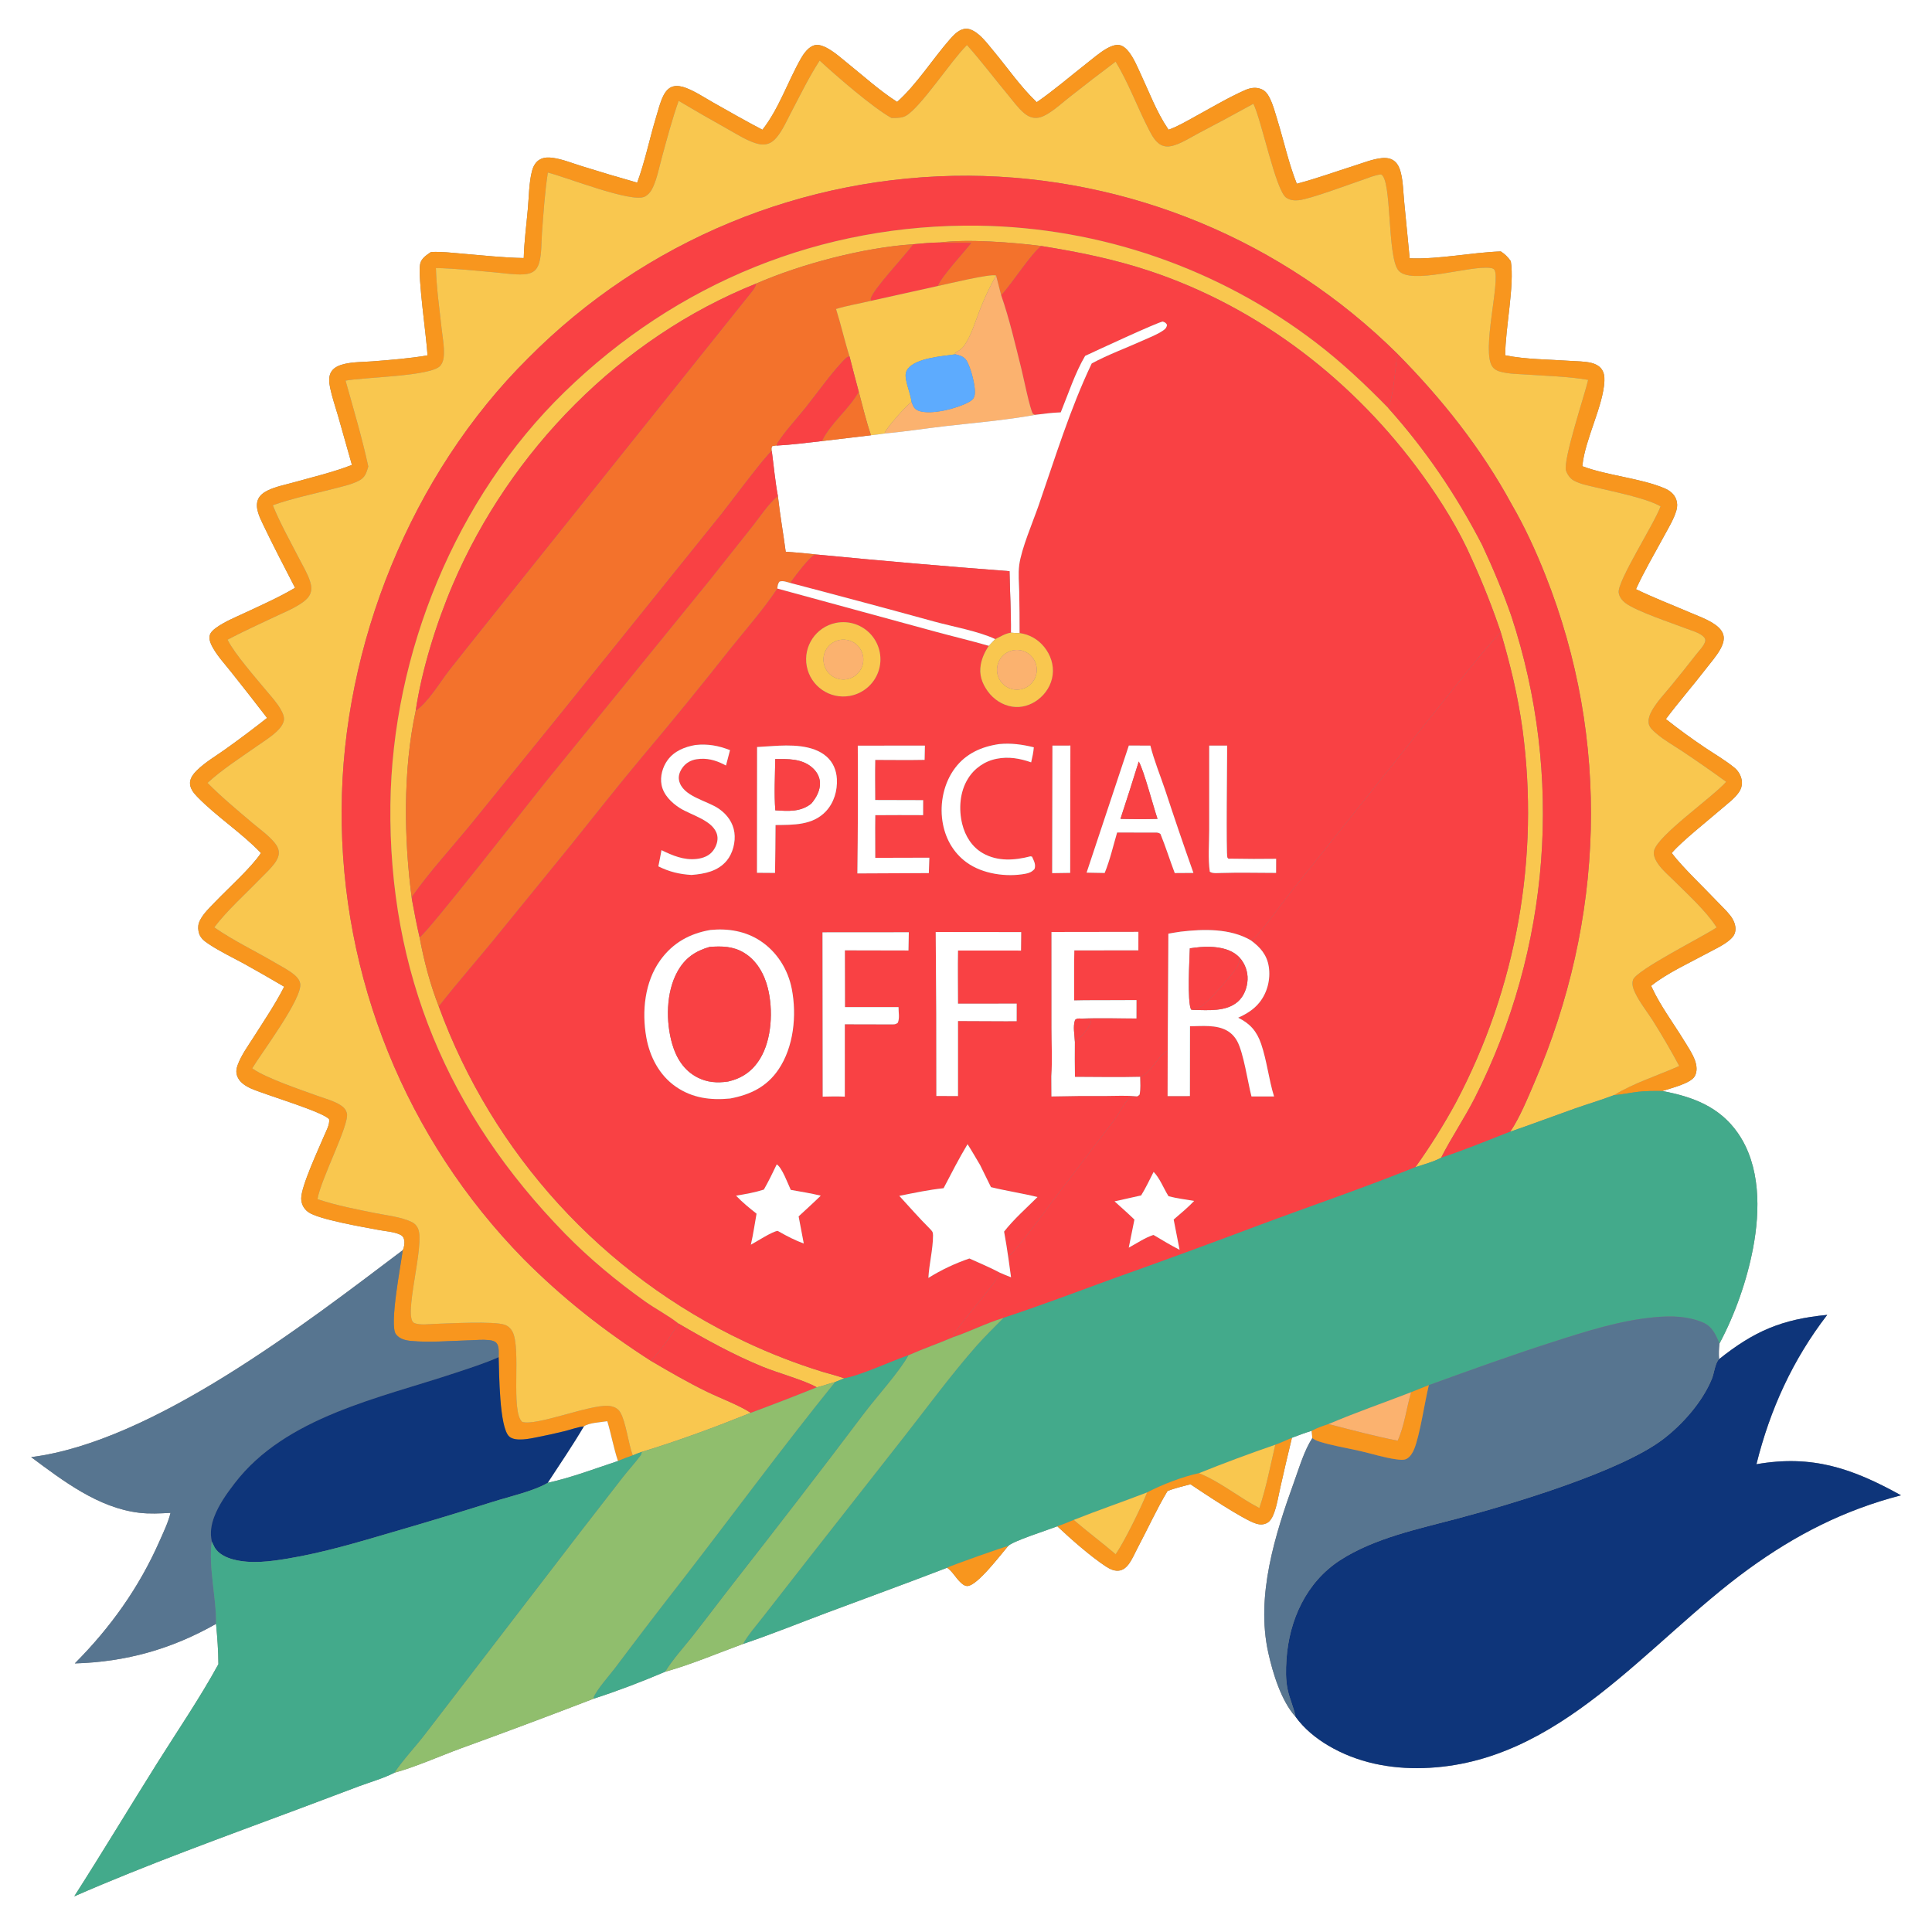 <?xml version="1.0" encoding="utf-8" ?>
<svg xmlns="http://www.w3.org/2000/svg" xmlns:xlink="http://www.w3.org/1999/xlink" width="524" height="524">
	<rect width="100%" height="100%" fill="#808080" stroke="none"/>
	<path fill="white" transform="scale(0.512 0.512)" d="M0 0L1024 0L1024 1024L0 1024L0 0ZM880.585 577.948C884.712 576.548 895.653 573.996 897.798 570.051C899.208 567.457 898.815 564.321 897.838 561.647C896.514 558.02 894.217 554.699 892.214 551.413C886.651 542.287 879.583 532.882 875.129 523.241L874.835 522.618C874.777 522.494 874.722 522.368 874.665 522.242C874.811 522.123 874.955 522.001 875.102 521.884C883.24 515.419 895.651 509.717 904.985 504.658C908.777 502.603 913.097 500.659 916.376 497.835C917.842 496.572 918.94 495.172 919.249 493.22C919.71 490.304 918.372 487.328 916.634 485.059C914.683 482.513 912.136 480.184 909.93 477.846C902.679 470.164 891.544 459.732 885.576 451.888C885.691 451.752 885.804 451.615 885.92 451.481C891.308 445.29 905.331 434.23 911.978 428.444C915.114 425.715 918.77 423.105 921.163 419.67C922.287 418.057 922.848 416.224 922.745 414.254C922.597 411.421 921.065 408.561 918.885 406.763C914.151 402.86 908.529 399.61 903.421 396.187C896.195 391.344 889.276 386.318 882.464 380.907C889.22 371.897 896.674 363.373 903.564 354.439C906.179 351.047 909.305 347.549 911.362 343.797C912.42 341.867 913.327 339.578 913.101 337.335C912.831 334.656 910.871 332.569 908.79 331.051C904.751 328.107 899.557 326.33 894.986 324.365C885.572 320.319 875.82 316.596 866.622 312.101C870.92 302.617 876.346 293.524 881.287 284.356C883.672 279.93 886.716 275.058 888.077 270.216C888.592 268.383 888.595 266.42 887.952 264.616C886.896 261.653 884.467 259.815 881.657 258.624C869.185 253.338 851.265 251.909 838.209 246.965C838.232 246.737 838.252 246.509 838.277 246.282C839.811 232.385 849.342 214.823 849.903 201.815C850.006 199.439 849.699 197.013 848.11 195.14C846.828 193.629 844.959 192.73 843.064 192.256C839.441 191.35 835.299 191.415 831.568 191.15C820.41 190.359 808.291 190.443 797.346 188.205C797.399 173.959 802.353 151.101 800.324 138.349C798.762 136.167 797.281 134.634 795.02 133.188C779.037 133.767 762.721 137.416 746.751 136.821L743.817 106.654C743.325 101.657 743.258 95.987 741.976 91.155C741.429 89.093 740.572 87.035 738.948 85.585C736.986 83.831 734.471 83.505 731.936 83.757C727.167 84.231 722.144 86.274 717.569 87.721C707.416 90.93 697.24 94.645 686.951 97.333C682.624 86.493 680.115 74.753 676.675 63.599C675.404 59.475 674.284 55.002 672.22 51.194C671.274 49.45 670.144 48.068 668.291 47.267C665.331 45.987 662.304 46.508 659.455 47.775C650.498 51.758 641.479 57.138 632.861 61.841C628.391 64.28 623.856 67.01 619.042 68.71C618.919 68.534 618.794 68.359 618.673 68.181C612.707 59.41 608.67 48.617 604.186 39.023C602.386 35.172 600.684 30.986 598.079 27.599C596.843 25.99 595.031 24.197 592.936 23.869C590.732 23.524 588.214 24.592 586.346 25.659C582.414 27.904 578.835 31.08 575.27 33.868C566.677 40.587 558.182 47.952 549.21 54.124L548.688 53.63C540.743 46.021 533.971 36.275 526.938 27.773C524.333 24.625 521.704 21.104 518.609 18.435C516.866 16.933 514.269 15.197 511.859 15.217C508.326 15.247 505.444 18.255 503.263 20.736C494.039 31.226 485.565 44.812 475.242 53.978L474.64 53.59C465.766 47.813 457.506 40.369 449.25 33.71C445.658 30.813 442.019 27.504 437.932 25.337C436.138 24.386 433.928 23.539 431.87 23.888C428.504 24.459 425.798 28.3 424.249 31.022C417.264 43.3 412.663 57.519 403.883 68.73C395.032 64.104 386.373 59.168 377.685 54.247C373.088 51.643 368.323 48.44 363.376 46.567C361.272 45.771 358.78 45.198 356.549 45.801C354.041 46.478 352.42 48.616 351.329 50.854C349.651 54.294 348.706 58.231 347.598 61.891C344.12 73.386 341.681 85.512 337.543 96.751C327.781 93.993 318.058 91.098 308.378 88.067C303.4 86.541 298.011 84.332 292.881 83.613C290.635 83.298 288.238 83.302 286.181 84.372C283.761 85.631 282.476 88.044 281.811 90.594C280.214 96.718 280.199 104.146 279.631 110.504C278.858 119.158 277.679 128.01 277.44 136.686C266.533 136.518 255.619 135.254 244.749 134.36C239.317 133.913 233.706 133.182 228.256 133.523C225.913 135.151 223.195 136.821 222.562 139.82C221.183 146.346 225.994 178.964 226.474 188.249C216.928 189.888 207.055 190.646 197.401 191.406C192.497 191.792 187.074 191.668 182.316 192.829C179.885 193.422 177.219 194.44 175.717 196.56C173.893 199.134 174.275 202.551 174.879 205.457C175.922 210.474 177.691 215.538 179.116 220.469L186.425 246.288C176.48 250.146 165.849 252.666 155.576 255.538C151.096 256.791 146.093 257.742 141.907 259.766C139.737 260.816 137.603 262.315 136.665 264.628C134.94 268.884 137.536 274.02 139.354 277.83C144.739 289.12 150.579 300.247 156.3 311.372L155.797 311.673C147.383 316.625 138.106 320.702 129.261 324.848C124.28 327.182 118.979 329.313 114.502 332.547C112.979 333.647 111.32 335.02 111.019 336.997C110.687 339.177 111.826 341.492 112.872 343.322C115.506 347.932 119.487 352.224 122.78 356.393C129.079 364.315 135.311 372.289 141.476 380.316C134.239 386.026 126.865 391.558 119.359 396.909C114.422 400.416 108.713 403.771 104.402 407.991C102.643 409.714 100.829 411.909 100.65 414.476C100.447 417.377 102.467 419.988 104.372 421.953C114.798 432.71 127.885 441.016 138.225 451.87C138.134 452.009 138.046 452.149 137.954 452.286C132.953 459.722 120.714 470.739 114.092 477.655C111.202 480.674 107.85 483.762 105.938 487.527C104.985 489.404 104.793 491.197 105.156 493.262C105.763 496.724 108.006 498.39 110.796 500.234C116.697 504.133 123.319 507.263 129.54 510.655C136.588 514.578 143.589 518.586 150.539 522.68C145.886 531.836 139.943 540.605 134.436 549.278C131.417 554.034 127.839 558.869 125.898 564.179C125.196 566.098 124.94 567.829 125.575 569.805C126.661 573.187 129.913 575.222 132.971 576.614C139.694 579.674 171.632 589.079 174.349 592.929C174.738 595.68 172.845 598.958 171.788 601.473C168.851 608.468 159.49 628.43 159.564 634.876C159.597 637.823 160.893 640.305 163.262 642.053C168.586 645.982 193.002 650.1 200.613 651.548C204.071 652.206 208.936 652.511 212.058 654.079C213.256 654.681 213.755 655.381 214.073 656.675C214.472 658.302 214.133 660.81 213.345 662.261C161.643 701.302 81.107 763.732 16.506 771.883C33.458 784.491 52.026 798.737 73.662 801.345C79.223 802.015 84.765 801.715 90.34 801.408C89.108 806.488 86.604 811.628 84.496 816.407C73.644 841.016 58.551 862.144 39.634 881.16C66.689 880.394 90.981 873.557 114.455 860.209C115.11 867.323 115.67 874.417 115.699 881.567C105.894 899.492 94.134 916.682 83.266 933.996C68.534 957.465 54.272 981.202 39.334 1004.55C78.153 987.58 118.486 973.101 158.181 958.263L190.42 946.136C196.38 943.934 203.292 941.98 208.891 939.078C220.071 936.035 232.867 930.315 243.901 926.252C267.557 917.665 291.129 908.847 314.612 899.799C327.163 895.757 340.187 890.766 352.314 885.592C366.209 881.723 380 875.819 393.559 870.858C408.508 865.823 423.215 859.854 437.988 854.316C459.238 846.349 480.532 838.64 501.715 830.468C504.61 832.515 506.105 835.571 508.581 838C509.654 839.054 510.936 840.215 512.523 840.156C517.726 839.961 530.101 823.557 533.951 819.078C535.82 816.561 555.724 810.264 560.079 808.516C567.357 815.346 577.636 824.434 585.887 829.848C588.088 831.292 590.758 832.536 593.445 831.878C595.287 831.426 596.764 830.126 597.871 828.632C599.896 825.899 601.279 822.484 602.881 819.477C607.997 809.874 612.599 799.693 618.147 790.38L618.471 789.846C622.315 788.272 626.607 787.371 630.615 786.256C637.484 790.853 658.548 804.934 665.297 807.073C667.444 807.754 669.455 807.781 671.438 806.616C672.808 805.81 673.822 804.096 674.428 802.682C676.323 798.26 677.096 792.894 678.173 788.205C680.156 779.328 682.222 770.47 684.372 761.631C687.852 760.293 691.311 759.007 694.882 757.928L695.172 761.788C690.898 768.424 688.367 777.081 685.695 784.482C675.469 812.805 665.155 845.202 671.831 875.432C674.233 886.305 678.695 901.025 686.31 909.449C690.831 915.706 696.959 920.726 703.565 924.642C718.865 933.713 736.343 937.126 753.985 936.594C826.313 934.414 872.306 870.305 926.217 831.183C951.318 812.968 976.97 799.884 1007.02 792.104C981.441 777.929 960.089 770.451 930.433 775.646C937.656 746.576 949.633 720.297 967.926 696.534C943.945 698.837 929.26 705.112 910.641 719.994C910.424 717.21 910.509 714.487 910.853 711.718C919.072 696.324 925.401 678.301 928.649 661.158C932.437 641.164 932.691 617.703 920.664 600.297C910.999 586.309 896.711 580.953 880.585 577.948Z"/>
	<path fill="#F8961E" transform="scale(0.512 0.512)" d="M880.585 577.948C876.302 577.921 872.009 577.861 867.749 578.365C863.475 578.87 859.186 579.84 854.905 580.163C865.472 573.707 878.202 569.721 889.546 564.695C885.128 556.461 880.423 548.383 875.441 540.477C872.388 535.708 868.531 530.938 866.126 525.825C865.132 523.711 864.325 521.385 865.062 519.066C866.719 513.851 902.258 496.144 909.348 491.291C909.248 491.132 909.15 490.972 909.048 490.815C903.515 482.339 894.064 473.791 886.838 466.591C884.059 463.822 880.852 461.15 878.555 457.965C877.128 455.986 875.626 453.211 876.19 450.682C877.976 442.673 907.105 422.383 914.414 414.146C906.746 408.569 898.964 403.15 891.072 397.893C886.527 394.859 881.391 392.024 877.278 388.425C875.61 386.966 873.632 385.357 873.337 383.023C873.04 380.66 874.042 378.218 875.197 376.215C877.857 371.604 881.799 367.464 885.18 363.345C889.735 357.814 894.211 352.218 898.606 346.559C900.038 344.731 902.804 341.938 903.295 339.692C903.55 338.521 902.891 337.669 902.057 336.956C899.839 335.058 895.969 334.006 893.261 332.964C885.84 330.107 866.955 323.878 861.118 319.501C859.291 318.132 857.833 316.296 857.479 313.991C856.561 308.017 876.47 277.251 879.64 268.23C879.477 268.138 879.315 268.044 879.15 267.955C871.23 263.675 855.011 260.563 845.673 258.255C841.689 257.27 837.094 256.508 833.51 254.468C831.734 253.457 830.223 251.288 829.592 249.367C827.8 243.914 839.489 209.081 841.294 201.242L840.623 201.126C830.317 199.387 819.319 199.163 808.88 198.423C804.292 198.098 799.278 198.13 794.841 196.912C793.13 196.442 791.755 195.781 790.653 194.357C784.519 186.426 794.951 148.527 791.676 143.014C791.24 142.281 790.442 142.081 789.681 141.966C778.876 140.328 746.923 151.406 740.64 143.076C734.761 135.283 737.415 94.878 731.56 92.389C728.071 92.79 724.664 94.307 721.343 95.436C714.688 97.698 694.066 105.433 687.912 106.067C685.625 106.302 683.336 106.053 681.387 104.755C675.794 101.031 668.353 63.895 663.961 54.973C654.388 60.259 644.756 65.437 635.067 70.507C630.95 72.668 626.587 75.515 622.171 76.942C620.304 77.545 618.358 77.849 616.433 77.324C612.715 76.309 610.514 72.353 608.852 69.165C602.623 57.218 597.978 44.179 590.963 32.67C582.878 38.718 574.874 44.875 566.954 51.139C562.869 54.331 558.68 58.255 554.164 60.791C552.045 61.981 549.718 62.787 547.265 62.353C545.491 62.04 543.871 61.096 542.508 59.944C539.22 57.167 536.406 53.19 533.655 49.886C526.492 41.283 519.685 32.207 512.233 23.875L511.741 24.363C503.691 32.438 487.855 56.629 480.005 61.283C478.177 62.366 475.853 62.48 473.777 62.503C473.247 62.509 472.717 62.489 472.187 62.474C462.175 56.872 443.147 40.34 434.189 32.091C428.542 40.826 423.942 50.291 419.105 59.49C416.841 63.797 414.745 68.629 411.708 72.442C410.285 74.229 408.488 75.786 406.215 76.321C404.047 76.831 401.876 76.41 399.804 75.707C394.828 74.02 389.939 70.869 385.356 68.311C376.67 63.465 368.05 58.503 359.495 53.428C356.017 63.295 353.347 73.413 350.589 83.499C349.192 88.605 348.108 94.341 345.911 99.147C344.973 101.2 343.648 103.083 341.6 104.141C334.738 107.687 300.109 93.88 290.206 91.409C288.597 102.035 287.875 112.923 287.086 123.641C286.731 128.466 286.95 134.108 285.743 138.76C285.27 140.584 284.46 142.402 282.934 143.581C281.353 144.804 279.362 145.211 277.407 145.328C272.557 145.62 267.232 144.731 262.375 144.302C251.913 143.379 241.408 142.205 230.906 141.971C231.223 152.631 232.778 163.451 233.937 174.056C234.417 178.444 235.34 183.216 235.171 187.626C235.087 189.817 234.691 192.089 233.204 193.789C228.277 199.422 192.569 199.771 183.05 201.638C187.267 216.705 191.793 231.84 195.095 247.136C194.092 250.515 193.412 252.948 190.11 254.652C185.921 256.814 180.942 257.781 176.407 258.978C165.91 261.748 154.714 263.957 144.515 267.656C148.395 277.229 153.606 286.438 158.319 295.628C160.345 299.579 162.895 303.724 164.237 307.955C164.899 310.041 165.22 312.243 164.428 314.342C163.689 316.301 162.123 317.797 160.461 318.999C155.971 322.245 150.386 324.457 145.391 326.823C137.085 330.757 128.676 334.569 120.548 338.857C120.609 338.982 120.667 339.109 120.731 339.233C124.426 346.493 135.416 359.026 140.982 365.741C143.737 369.065 146.779 372.274 148.867 376.078C149.862 377.89 150.88 380.106 150.246 382.199C149.621 384.266 148.139 386.016 146.599 387.473C143.412 390.491 139.455 392.9 135.862 395.426C127.24 401.484 117.675 407.593 109.937 414.724C117.247 422.148 125.393 428.868 133.328 435.622C137.296 439 142.285 442.465 145.55 446.519C146.826 448.103 147.794 449.917 147.707 452.002C147.625 453.981 146.527 455.941 145.363 457.488C143.214 460.343 140.448 462.839 137.961 465.405C130.133 473.481 120.223 482.354 113.512 491.246L113.992 491.583C123.912 498.418 135.253 503.811 145.667 509.938C149.116 511.967 153.077 513.941 156.12 516.553C157.487 517.726 158.61 519.106 158.992 520.904C160.608 528.512 138.361 557.968 133.614 565.919C133.763 566.026 133.911 566.135 134.063 566.24C141.223 571.182 159.437 577.36 168.188 580.5C172.242 581.955 176.91 583.169 180.534 585.512C182.149 586.557 183.329 587.9 183.766 589.815C185.131 595.802 169.97 624.531 168.18 635.221L168.815 635.436C178.439 638.617 188.907 640.647 198.846 642.632C205.035 643.868 212.357 644.615 218.102 647.325C219.631 648.047 220.64 649.142 221.378 650.656C225.46 659.026 213.023 698.416 219.529 700.892C222.675 702.09 227.192 701.394 230.536 701.296C237.796 701.082 261.769 699.724 267.466 701.799C269.211 702.435 270.539 703.705 271.427 705.321C276.272 714.14 270.344 747.838 276.65 753.232C284.255 755.504 311.988 744.118 322.067 744.714C324.783 744.875 327.281 745.835 328.664 748.302C331.665 753.653 332.773 764.475 335.192 770.955C332.576 771.924 329.934 772.848 327.368 773.943C325.052 767.051 323.81 759.832 321.713 752.864C318.55 753.369 311.836 753.674 309.36 755.596C306.105 755.912 302.533 757.256 299.341 758.068C294.545 759.244 289.723 760.311 284.878 761.267C280.981 762.038 273.122 763.855 269.82 761.022C264.389 756.364 264.456 726.76 264.155 718.924C264.148 716.681 264.582 713.126 262.931 711.366C261.947 710.317 260.363 710.025 258.996 709.887C255.648 709.549 252.013 709.909 248.638 710.001C238.572 710.274 227.561 711.295 217.568 710.319C214.62 710.031 211.539 709.227 209.698 706.723C206.14 701.883 212.354 670.101 213.345 662.261C214.133 660.81 214.472 658.302 214.073 656.675C213.755 655.381 213.256 654.681 212.058 654.079C208.936 652.511 204.071 652.206 200.613 651.548C193.002 650.1 168.586 645.982 163.262 642.053C160.893 640.305 159.597 637.823 159.564 634.876C159.49 628.43 168.851 608.468 171.788 601.473C172.845 598.958 174.738 595.68 174.349 592.929C171.632 589.079 139.694 579.674 132.971 576.614C129.913 575.222 126.661 573.187 125.575 569.805C124.94 567.829 125.196 566.098 125.898 564.179C127.839 558.869 131.417 554.034 134.436 549.278C139.943 540.605 145.886 531.836 150.539 522.68C143.589 518.586 136.588 514.578 129.54 510.655C123.319 507.263 116.697 504.133 110.796 500.234C108.006 498.39 105.763 496.724 105.156 493.262C104.793 491.197 104.985 489.404 105.938 487.527C107.85 483.762 111.202 480.674 114.092 477.655C120.714 470.739 132.953 459.722 137.954 452.286C138.046 452.149 138.134 452.009 138.225 451.87C127.885 441.016 114.798 432.71 104.372 421.953C102.467 419.988 100.447 417.377 100.65 414.476C100.829 411.909 102.643 409.714 104.402 407.991C108.713 403.771 114.422 400.416 119.359 396.909C126.865 391.558 134.239 386.026 141.476 380.316C135.311 372.289 129.079 364.315 122.78 356.393C119.487 352.224 115.506 347.932 112.872 343.322C111.826 341.492 110.687 339.177 111.019 336.997C111.32 335.02 112.979 333.647 114.502 332.547C118.979 329.313 124.28 327.182 129.261 324.848C138.106 320.702 147.383 316.625 155.797 311.673L156.3 311.372C150.579 300.247 144.739 289.12 139.354 277.83C137.536 274.02 134.94 268.884 136.665 264.628C137.603 262.315 139.737 260.816 141.907 259.766C146.093 257.742 151.096 256.791 155.576 255.538C165.849 252.666 176.48 250.146 186.425 246.288L179.116 220.469C177.691 215.538 175.922 210.474 174.879 205.457C174.275 202.551 173.893 199.134 175.717 196.56C177.219 194.44 179.885 193.422 182.316 192.829C187.074 191.668 192.497 191.792 197.401 191.406C207.055 190.646 216.928 189.888 226.474 188.249C225.994 178.964 221.183 146.346 222.562 139.82C223.195 136.821 225.913 135.151 228.256 133.523C233.706 133.182 239.317 133.913 244.749 134.36C255.619 135.254 266.533 136.518 277.44 136.686C277.679 128.01 278.858 119.158 279.631 110.504C280.199 104.146 280.214 96.718 281.811 90.594C282.476 88.044 283.761 85.631 286.181 84.372C288.238 83.302 290.635 83.298 292.881 83.613C298.011 84.332 303.4 86.541 308.378 88.067C318.058 91.098 327.781 93.993 337.543 96.751C341.681 85.512 344.12 73.386 347.598 61.891C348.706 58.231 349.651 54.294 351.329 50.854C352.42 48.616 354.041 46.478 356.549 45.801C358.78 45.198 361.272 45.771 363.376 46.567C368.323 48.44 373.088 51.643 377.685 54.247C386.373 59.168 395.032 64.104 403.883 68.73C412.663 57.519 417.264 43.3 424.249 31.022C425.798 28.3 428.504 24.459 431.87 23.888C433.928 23.539 436.138 24.386 437.932 25.337C442.019 27.504 445.658 30.813 449.25 33.71C457.506 40.369 465.766 47.813 474.64 53.59L475.242 53.978C485.565 44.812 494.039 31.226 503.263 20.736C505.444 18.255 508.326 15.247 511.859 15.217C514.269 15.197 516.866 16.933 518.609 18.435C521.704 21.104 524.333 24.625 526.938 27.773C533.971 36.275 540.743 46.021 548.688 53.63L549.21 54.124C558.182 47.952 566.677 40.587 575.27 33.868C578.835 31.08 582.414 27.904 586.346 25.659C588.214 24.592 590.732 23.524 592.936 23.869C595.031 24.197 596.843 25.99 598.079 27.599C600.684 30.986 602.386 35.172 604.186 39.023C608.67 48.617 612.707 59.41 618.673 68.181C618.794 68.359 618.919 68.534 619.042 68.71C623.856 67.01 628.391 64.28 632.861 61.841C641.479 57.138 650.498 51.758 659.455 47.775C662.304 46.508 665.331 45.987 668.291 47.267C670.144 48.068 671.274 49.45 672.22 51.194C674.284 55.002 675.404 59.475 676.675 63.599C680.115 74.753 682.624 86.493 686.951 97.333C697.24 94.645 707.416 90.93 717.569 87.721C722.144 86.274 727.167 84.231 731.936 83.757C734.471 83.505 736.986 83.831 738.948 85.585C740.572 87.035 741.429 89.093 741.976 91.155C743.258 95.987 743.325 101.657 743.817 106.654L746.751 136.821C762.721 137.416 779.037 133.767 795.02 133.188C797.281 134.634 798.762 136.167 800.324 138.349C802.353 151.101 797.399 173.959 797.346 188.205C808.291 190.443 820.41 190.359 831.568 191.15C835.299 191.415 839.441 191.35 843.064 192.256C844.959 192.73 846.828 193.629 848.11 195.14C849.699 197.013 850.006 199.439 849.903 201.815C849.342 214.823 839.811 232.385 838.277 246.282C838.252 246.509 838.232 246.737 838.209 246.965C851.265 251.909 869.185 253.338 881.657 258.624C884.467 259.815 886.896 261.653 887.952 264.616C888.595 266.42 888.592 268.383 888.077 270.216C886.716 275.058 883.672 279.93 881.287 284.356C876.346 293.524 870.92 302.617 866.622 312.101C875.82 316.596 885.572 320.319 894.986 324.365C899.557 326.33 904.751 328.107 908.79 331.051C910.871 332.569 912.831 334.656 913.101 337.335C913.327 339.578 912.42 341.867 911.362 343.797C909.305 347.549 906.179 351.047 903.564 354.439C896.674 363.373 889.22 371.897 882.464 380.907C889.276 386.318 896.195 391.344 903.421 396.187C908.529 399.61 914.151 402.86 918.885 406.763C921.065 408.561 922.597 411.421 922.745 414.254C922.848 416.224 922.287 418.057 921.163 419.67C918.77 423.105 915.114 425.715 911.978 428.444C905.331 434.23 891.308 445.29 885.92 451.481C885.804 451.615 885.691 451.752 885.576 451.888C891.544 459.732 902.679 470.164 909.93 477.846C912.136 480.184 914.683 482.513 916.634 485.059C918.372 487.328 919.71 490.304 919.249 493.22C918.94 495.172 917.842 496.572 916.376 497.835C913.097 500.659 908.777 502.603 904.985 504.658C895.651 509.717 883.24 515.419 875.102 521.884C874.955 522.001 874.811 522.123 874.665 522.242C874.722 522.368 874.777 522.494 874.835 522.618L875.129 523.241C879.583 532.882 886.651 542.287 892.214 551.413C894.217 554.699 896.514 558.02 897.838 561.647C898.815 564.321 899.208 567.457 897.798 570.051C895.653 573.996 884.712 576.548 880.585 577.948Z"/>
	<path fill="#F9C74F" transform="scale(0.512 0.512)" d="M740.194 187.377C679.733 127.486 598.229 93.645 513.129 93.098C425.513 92.703 341.414 127.539 279.74 189.772C217.876 251.16 181.317 341.84 180.992 428.773C180.423 517.704 215.021 603.257 277.249 666.793C297.955 687.652 320.004 704.977 344.706 720.823C354.526 726.605 364.37 732.32 374.626 737.304C381.239 740.518 391.981 744.591 397.689 748.431C378.896 755.969 359.344 763.225 339.983 769.114C338.387 769.707 336.738 770.244 335.192 770.955C332.773 764.475 331.665 753.653 328.664 748.302C327.281 745.835 324.783 744.875 322.067 744.714C311.988 744.118 284.255 755.504 276.65 753.232C270.344 747.838 276.272 714.14 271.427 705.321C270.539 703.705 269.211 702.435 267.466 701.799C261.769 699.724 237.796 701.082 230.536 701.296C227.192 701.394 222.675 702.09 219.529 700.892C213.023 698.416 225.46 659.026 221.378 650.656C220.64 649.142 219.631 648.047 218.102 647.325C212.357 644.615 205.035 643.868 198.846 642.632C188.907 640.647 178.439 638.617 168.815 635.436L168.18 635.221C169.97 624.531 185.131 595.802 183.766 589.815C183.329 587.9 182.149 586.557 180.534 585.512C176.91 583.169 172.242 581.955 168.188 580.5C159.437 577.36 141.223 571.182 134.063 566.24C133.911 566.135 133.763 566.026 133.614 565.919C138.361 557.968 160.608 528.512 158.992 520.904C158.61 519.106 157.487 517.726 156.12 516.553C153.077 513.941 149.116 511.967 145.667 509.938C135.253 503.811 123.912 498.418 113.992 491.583L113.512 491.246C120.223 482.354 130.133 473.481 137.961 465.405C140.448 462.839 143.214 460.343 145.363 457.488C146.527 455.941 147.625 453.981 147.707 452.002C147.794 449.917 146.826 448.103 145.55 446.519C142.285 442.465 137.296 439 133.328 435.622C125.393 428.868 117.247 422.148 109.937 414.724C117.675 407.593 127.24 401.484 135.862 395.426C139.455 392.9 143.412 390.491 146.599 387.473C148.139 386.016 149.621 384.266 150.246 382.199C150.88 380.106 149.862 377.89 148.867 376.078C146.779 372.274 143.737 369.065 140.982 365.741C135.416 359.026 124.426 346.493 120.731 339.233C120.667 339.109 120.609 338.982 120.548 338.857C128.676 334.569 137.085 330.757 145.391 326.823C150.386 324.457 155.971 322.245 160.461 318.999C162.123 317.797 163.689 316.301 164.428 314.342C165.22 312.243 164.899 310.041 164.237 307.955C162.895 303.724 160.345 299.579 158.319 295.628C153.606 286.438 148.395 277.229 144.515 267.656C154.714 263.957 165.91 261.748 176.407 258.978C180.942 257.781 185.921 256.814 190.11 254.652C193.412 252.948 194.092 250.515 195.095 247.136C191.793 231.84 187.267 216.705 183.05 201.638C192.569 199.771 228.277 199.422 233.204 193.789C234.691 192.089 235.087 189.817 235.171 187.626C235.34 183.216 234.417 178.444 233.937 174.056C232.778 163.451 231.223 152.631 230.906 141.971C241.408 142.205 251.913 143.379 262.375 144.302C267.232 144.731 272.557 145.62 277.407 145.328C279.362 145.211 281.353 144.804 282.934 143.581C284.46 142.402 285.27 140.584 285.743 138.76C286.95 134.108 286.731 128.466 287.086 123.641C287.875 112.923 288.597 102.035 290.206 91.409C300.109 93.88 334.738 107.687 341.6 104.141C343.648 103.083 344.973 101.2 345.911 99.147C348.108 94.341 349.192 88.605 350.589 83.499C353.347 73.413 356.017 63.295 359.495 53.428C368.05 58.503 376.67 63.465 385.356 68.311C389.939 70.869 394.828 74.02 399.804 75.707C401.876 76.41 404.047 76.831 406.215 76.321C408.488 75.786 410.285 74.229 411.708 72.442C414.745 68.629 416.841 63.797 419.105 59.49C423.942 50.291 428.542 40.826 434.189 32.091C443.147 40.34 462.175 56.872 472.187 62.474C472.717 62.489 473.247 62.509 473.777 62.503C475.853 62.48 478.177 62.366 480.005 61.283C487.855 56.629 503.691 32.438 511.741 24.363L512.233 23.875C519.685 32.207 526.492 41.283 533.655 49.886C536.406 53.19 539.22 57.167 542.508 59.944C543.871 61.096 545.491 62.04 547.265 62.353C549.718 62.787 552.045 61.981 554.164 60.791C558.68 58.255 562.869 54.331 566.954 51.139C574.874 44.875 582.878 38.718 590.963 32.67C597.978 44.179 602.623 57.218 608.852 69.165C610.514 72.353 612.715 76.309 616.433 77.324C618.358 77.849 620.304 77.545 622.171 76.942C626.587 75.515 630.95 72.668 635.067 70.507C644.756 65.437 654.388 60.259 663.961 54.973C668.353 63.895 675.794 101.031 681.387 104.755C683.336 106.053 685.625 106.302 687.912 106.067C694.066 105.433 714.688 97.698 721.343 95.436C724.664 94.307 728.071 92.79 731.56 92.389C737.415 94.878 734.761 135.283 740.64 143.076C746.923 151.406 778.876 140.328 789.681 141.966C790.442 142.081 791.24 142.281 791.676 143.014C794.951 148.527 784.519 186.426 790.653 194.357C791.755 195.781 793.13 196.442 794.841 196.912C799.278 198.13 804.292 198.098 808.88 198.423C819.319 199.163 830.317 199.387 840.623 201.126L841.294 201.242C839.489 209.081 827.8 243.914 829.592 249.367C830.223 251.288 831.734 253.457 833.51 254.468C837.094 256.508 841.689 257.27 845.673 258.255C855.011 260.563 871.23 263.675 879.15 267.955C879.315 268.044 879.477 268.138 879.64 268.23C876.47 277.251 856.561 308.017 857.479 313.991C857.833 316.296 859.291 318.132 861.118 319.501C866.955 323.878 885.84 330.107 893.261 332.964C895.969 334.006 899.839 335.058 902.057 336.956C902.891 337.669 903.55 338.521 903.295 339.692C902.804 341.938 900.038 344.731 898.606 346.559C894.211 352.218 889.735 357.814 885.18 363.345C881.799 367.464 877.857 371.604 875.197 376.215C874.042 378.218 873.04 380.66 873.337 383.023C873.632 385.357 875.61 386.966 877.278 388.425C881.391 392.024 886.527 394.859 891.072 397.893C898.964 403.15 906.746 408.569 914.414 414.146C907.105 422.383 877.976 442.673 876.19 450.682C875.626 453.211 877.128 455.986 878.555 457.965C880.852 461.15 884.059 463.822 886.838 466.591C894.064 473.791 903.515 482.339 909.048 490.815C909.15 490.972 909.248 491.132 909.348 491.291C902.258 496.144 866.719 513.851 865.062 519.066C864.325 521.385 865.132 523.711 866.126 525.825C868.531 530.938 872.388 535.708 875.441 540.477C880.423 548.383 885.128 556.461 889.546 564.695C878.202 569.721 865.472 573.707 854.905 580.163C848.025 582.789 840.962 584.857 834.021 587.311C822.676 591.322 811.421 595.59 800.036 599.49C805.191 591.79 809.155 581.938 812.826 573.423C849.972 487.271 853.374 392.088 818.583 304.525C813.583 291.906 807.745 279.172 800.928 267.418C784.78 237.645 763.956 211.417 740.194 187.377Z"/>
	<path fill="#F94144" transform="scale(0.512 0.512)" d="M740.194 187.377C739.122 195.435 738.245 208.885 735.48 216.231C723.376 203.812 711 192.162 697.219 181.597C645.816 142.263 583.123 120.509 518.404 119.551C435.161 118.39 358.524 149.754 299.011 207.702C241.414 263.785 207.802 346.081 206.812 426.165C205.713 515.138 237.401 590.118 299.312 653.507C312.138 666.639 326.713 678.71 341.65 689.349C347.372 693.425 354.01 696.788 359.442 701.128C355.299 707.683 350.223 715.421 344.706 720.823C320.004 704.977 297.955 687.652 277.249 666.793C215.021 603.257 180.423 517.704 180.992 428.773C181.317 341.84 217.876 251.16 279.74 189.772C341.414 127.539 425.513 92.703 513.129 93.098C598.229 93.645 679.733 127.486 740.194 187.377Z"/>
	<path fill="#F9C74F" transform="scale(0.512 0.512)" d="M497.95 128.447C493.176 128.503 488.47 128.94 483.722 129.389C457.688 131.087 424.471 139.787 400.569 150.219C328.76 178.963 270.157 238.824 239.871 309.651C231.242 329.83 223.407 354.812 220.22 376.463C213.406 407.975 213.931 444.613 218.204 476.443C219.465 483.178 220.703 489.908 222.281 496.578C224.538 508.827 227.871 521.478 232.412 533.088C260.988 611.306 319.238 675.11 394.537 710.673C407.847 716.97 421.587 722.314 435.654 726.664C439.474 727.803 443.474 728.769 447.209 730.142L442.348 732.114C439.089 732.923 435.947 734.164 432.683 734.91C426.174 731.156 412.033 727.301 404.101 724.056C388.583 717.708 373.883 709.604 359.442 701.128C354.01 696.788 347.372 693.425 341.65 689.349C326.713 678.71 312.138 666.639 299.312 653.507C237.401 590.118 205.713 515.138 206.812 426.165C207.802 346.081 241.414 263.785 299.011 207.702C358.524 149.754 435.161 118.39 518.404 119.551C583.123 120.509 645.816 142.263 697.219 181.597C711 192.162 723.376 203.812 735.48 216.231C755.278 238.343 771.453 262.239 785.083 288.569C790.909 301.009 796.115 313.41 800.627 326.393C828.332 410.634 821.369 502.438 781.274 581.536C775.763 592.389 768.857 602.506 763.379 613.318C759.192 615.539 754.273 616.8 749.776 618.299C757.606 607.357 764.757 595.945 771.19 584.127C803.351 523.42 815.693 454.166 806.485 386.086C804.067 368.546 800 351.806 794.985 334.853C790.608 321.866 785.572 309.11 779.896 296.635C773.057 280.861 763.555 265.587 753.5 251.675C717.653 202.078 667.296 162.908 608.894 143.51C590.11 137.271 571.151 133.435 551.638 130.321C536.838 128.388 512.46 126.537 497.95 128.447Z"/>
	<path fill="#F3722C" transform="scale(0.512 0.512)" d="M497.95 128.447C512.46 126.537 536.838 128.388 551.638 130.321C546.354 134.126 536.244 150.085 530.356 156.421L527.672 145.978C525.157 144.729 501.12 150.594 496.729 151.523C498.579 146.675 510.57 133.632 514.451 128.753C508.961 128.365 503.452 128.921 497.95 128.447Z"/>
	<path fill="#F94144" transform="scale(0.512 0.512)" d="M483.722 129.389C488.47 128.94 493.176 128.503 497.95 128.447C503.452 128.921 508.961 128.365 514.451 128.753C510.57 133.632 498.579 146.675 496.729 151.523L461.442 159.35L461.135 158.415C462.271 153.328 479.645 135.166 483.722 129.389Z"/>
	<path fill="#F3722C" transform="scale(0.512 0.512)" d="M400.569 150.219C424.471 139.787 457.688 131.087 483.722 129.389C479.645 135.166 462.271 153.328 461.135 158.415L461.442 159.35C455.341 160.828 448.85 161.838 442.882 163.695C445.503 172.007 447.395 180.553 450.032 188.837C449.227 188.985 448.691 189.183 448.086 189.757C441.739 195.766 432.577 208.632 426.76 215.926C421.966 221.937 416.273 227.952 412.079 234.325C411.722 234.869 411.559 235.423 411.366 236.036L409.177 236.325C408.576 237.45 408.754 237.678 408.84 238.905C405.702 241.013 386.208 267.231 382.378 272.013L295.659 379.68L248.509 437.817C238.631 449.782 227.314 462.158 218.438 474.766L218.204 476.443C213.931 444.613 213.406 407.975 220.22 376.463C226.756 372.044 232.977 361.465 237.851 355.193C243.76 347.59 249.846 340.11 255.823 332.559L398.367 154.369C399.42 153.031 400.234 151.903 400.569 150.219Z"/>
	<path fill="#F94144" transform="scale(0.512 0.512)" d="M551.638 130.321C571.151 133.435 590.11 137.271 608.894 143.51C667.296 162.908 717.653 202.078 753.5 251.675C763.555 265.587 773.057 280.861 779.896 296.635C785.572 309.11 790.608 321.866 794.985 334.853C783.607 347.165 773.329 360.768 762.75 373.774L693.206 460.816C688.172 467.006 683.228 473.269 678.375 479.602C674.195 485.08 669.992 491.056 665.275 496.072C664.41 496.992 663.646 497.507 662.531 498.074C651.694 491.738 637.574 492.091 625.456 493.522C623.279 493.869 621.075 494.16 618.913 494.589L618.885 501.401L618.563 556.603C612.609 559.811 610.524 567.883 603.963 570.43C592.479 570.724 580.932 570.486 569.441 570.461C569.314 564.217 569.292 557.972 569.376 551.727C569.962 551.331 570.557 550.95 571.107 550.503C573.482 548.573 577.735 543.574 578.042 540.463C576.804 539.636 574.406 539.727 572.912 539.575C582.536 539.085 592.371 539.505 602.017 539.508L602.037 529.777L588.713 529.826C582.16 529.865 575.585 529.792 569.036 529.967C569.05 521.137 568.903 512.278 569.099 503.452L603.025 503.418L603.044 493.635L557.009 493.703L557.028 544.659C557.026 553.112 557.473 561.822 556.918 570.231L556.981 580.822C566.54 580.588 576.103 580.506 585.665 580.574C591.104 580.568 596.872 580.221 602.279 580.79C601.101 580.98 598.8 581.047 598.003 581.88C595.271 584.736 592.79 589.955 590.247 593.317L559.073 634.279C554.364 640.528 539.267 661.512 534.525 665.26L534.206 666.689C533.531 661.915 532.761 657.154 531.896 652.41C537.021 645.847 543.692 639.992 549.598 634.105C541.45 632.102 533.12 630.871 524.952 628.867C523.017 624.989 521.105 621.1 519.214 617.201C517.013 613.495 514.864 609.741 512.536 606.113C507.978 613.702 503.946 621.588 499.847 629.43C491.962 630.265 484.158 631.93 476.388 633.488C481.706 639.334 486.957 645.264 492.537 650.86C493.765 652.157 494.267 652.541 494.26 654.444C494.234 661.855 492.194 669.487 491.796 676.955C498.464 672.759 506.039 669.189 513.524 666.653C518.877 669.093 524.479 671.398 529.658 674.174C526.688 681.799 505.25 703.932 504.916 708.358C497.072 711.731 488.979 714.485 481.182 717.959C472.158 721.055 455.517 728.808 447.209 730.142C443.474 728.769 439.474 727.803 435.654 726.664C421.587 722.314 407.847 716.97 394.537 710.673C319.238 675.11 260.988 611.306 232.412 533.088C242.824 519.732 254.116 507.06 264.733 493.864L301.933 448.184C314.685 432.351 327.246 416.295 340.301 400.714C356.001 382.12 371.383 363.261 386.442 344.144C394.932 333.562 404.212 323.043 411.75 311.763L495.199 334.517C504.723 337.113 514.331 339.38 523.817 342.119C521.783 345.068 520.199 348.48 519.56 352.011C518.6 357.314 520.118 361.806 523.183 366.103C526.25 370.404 530.969 373.544 536.23 374.334C541.112 375.067 545.856 373.62 549.776 370.681C554.01 367.506 556.958 362.81 557.621 357.529C558.296 352.149 556.515 346.893 553.134 342.713C549.86 338.664 545.27 336.02 540.093 335.369C540.111 328.145 540.051 320.921 539.914 313.698C539.82 309.028 539.305 303.957 539.906 299.349C541.034 290.689 547.148 276.523 550.237 267.613C558.953 242.471 566.839 216.606 578.314 192.534C586.656 187.974 596.894 184.221 605.683 180.242C609.154 178.671 612.995 177.243 616.134 175.078C617.401 174.205 617.963 173.588 618.221 172.075C617.468 170.887 617.303 170.879 615.983 170.343C613.796 170.4 579.069 186.527 574.83 188.525C569.465 197.604 565.912 208.645 561.907 218.447C557.394 218.562 552.866 219.238 548.384 219.753C548.276 219.73 548.161 219.726 548.059 219.683C548.055 219.681 547.158 219.183 547.139 219.155C545.573 216.747 542.067 199.425 541.058 195.401C537.828 182.515 534.731 168.959 530.356 156.421C536.244 150.085 546.354 134.126 551.638 130.321ZM652.227 454.871L650.77 454.898C650.572 454.678 650.306 454.506 650.177 454.24C649.459 452.761 650.055 401.333 650.06 394.957L640.556 394.974L640.545 439.67C640.544 446.771 639.854 454.767 640.871 461.762C642.377 462.85 645.007 462.457 646.814 462.442C656.5 462.121 666.282 462.403 675.979 462.402L676.007 454.93C668.08 455.04 660.153 455.02 652.227 454.871ZM442.805 329.974C432.235 332.114 425.355 342.363 427.378 352.956C429.4 363.55 439.571 370.543 450.187 368.639C457.16 367.388 462.922 362.487 465.276 355.805C467.63 349.123 466.211 341.692 461.562 336.347C456.912 331.002 449.749 328.568 442.805 329.974ZM529.273 394.162C519.958 395.507 511.704 399.161 505.915 406.848C500.01 414.69 497.791 425.262 499.224 434.897C500.538 443.738 504.8 451.604 512.101 456.884C520.552 462.995 533.136 464.752 543.236 462.846C545.253 462.466 546.637 461.872 548.023 460.325C548.836 457.866 547.667 456.028 546.692 453.789L545.845 453.616C537.485 455.809 528.504 456.443 520.695 452.002C514.876 448.693 511.297 442.902 509.718 436.518C507.768 428.632 508.403 419.449 512.77 412.474C516.135 406.995 521.642 403.177 527.953 401.948C534.224 400.672 540.279 401.747 546.235 403.832C546.846 401.17 547.427 398.602 547.644 395.872C541.535 394.35 535.572 393.544 529.273 394.162ZM368.394 394.642C362.679 395.652 357.222 397.804 353.661 402.642C350.978 406.288 349.579 411.335 350.456 415.817C351.49 421.101 355.733 425.23 360.108 428.03C366.063 431.842 378.181 434.628 379.924 442.429C380.547 445.218 379.485 448.235 377.856 450.498C375.771 453.392 372.429 454.633 368.989 455.019C362.303 455.769 356.258 453.213 350.411 450.352C349.864 453.211 349.367 456.09 348.752 458.935C354.565 461.82 359.87 463.098 366.327 463.49C373.269 462.922 380.232 461.586 384.957 455.933C388.212 452.038 389.724 445.976 389.028 440.988C388.297 435.744 385.198 431.514 380.934 428.508C374.605 424.046 361.411 421.968 359.688 413.295C359.218 410.927 360.152 408.589 361.513 406.682C363.321 404.146 365.982 402.64 369.044 402.184C374.339 401.395 378.837 402.591 383.506 404.969L384.176 405.306L384.576 405.513L386.713 397.377C380.563 394.97 375.016 393.957 368.394 394.642ZM409.035 395.216L401.049 395.713L400.995 462.34L410.562 462.41C410.696 453.956 410.786 445.501 410.831 437.046C420.239 436.929 430.465 437.267 437.482 429.807C441.794 425.222 443.657 418.838 443.319 412.626C443.072 408.103 441.355 403.885 437.934 400.841C430.57 394.289 418.302 394.596 409.035 395.216ZM454.384 394.992C454.536 417.556 454.465 440.122 454.172 462.685L492.028 462.506L492.306 454.342L463.649 454.418L463.603 438.375L463.665 431.819C472.111 431.753 480.557 431.747 489.004 431.801L489.028 423.864L463.622 423.795C463.602 416.718 463.477 409.621 463.639 402.547C472.35 402.551 481.089 402.704 489.797 402.521L489.951 394.957L454.384 394.992ZM557.501 394.975L557.368 462.53L566.905 462.387L567.017 394.95L557.501 394.975ZM597.978 394.934L575.602 462.258L585.178 462.439C587.973 455.638 589.692 448.078 591.769 441.007L611.125 441.035C612.681 441.057 613.454 440.827 614.727 441.767C617.509 448.579 619.684 455.601 622.29 462.478L632.198 462.413C627.016 447.774 622.003 433.076 617.162 418.321C614.543 410.588 611.381 402.88 609.375 394.969L597.978 394.934ZM376.343 492.627C365.298 494.511 356.357 499.498 349.747 508.699C341.502 520.178 339.95 535.755 342.343 549.378C344.158 559.713 349.207 569.512 357.958 575.607C366.686 581.686 376.446 582.933 386.802 581.909C397.417 579.901 406.101 575.778 412.34 566.605C420.479 554.638 422.139 537.813 419.438 523.878C417.449 513.617 411.632 504.284 402.866 498.468C394.977 493.234 385.657 491.701 376.343 492.627ZM495.669 493.71C495.94 522.661 496.056 551.612 496.017 580.563L507.483 580.619L507.484 540.859L532.75 540.967L538.556 540.945L538.573 531.646L507.48 531.677C507.476 522.304 507.299 512.899 507.489 503.53L540.865 503.545L540.956 493.76L495.669 493.71ZM435.702 493.885L435.81 580.926C439.733 580.788 443.598 580.759 447.52 580.926L447.53 542.588L471.625 542.644C473.349 542.607 474.206 542.868 475.596 541.795C476.672 539.229 475.934 536.238 475.977 533.506L447.612 533.502L447.558 503.422L481.243 503.494L481.423 493.85L435.702 493.885ZM411.46 616.806C409.3 621.333 407.137 625.808 404.639 630.163C399.849 631.701 394.869 632.567 389.911 633.384C393.197 636.887 397.024 639.933 400.769 642.932C399.793 648.379 398.995 653.961 397.759 659.349C400.568 657.884 409.173 652.251 411.973 652.04L412.734 652.461C416.927 654.864 421.238 657.061 425.782 658.73L423.051 644.35C426.96 640.707 430.977 637.126 434.782 633.378C429.524 632.14 424.208 631.245 418.89 630.313C417.358 627.051 414.291 618.527 411.46 616.806Z"/>
	<path fill="#F9C74F" transform="scale(0.512 0.512)" d="M496.729 151.523C501.12 150.594 525.157 144.729 527.672 145.978C524.465 151.613 521.749 157.386 519.354 163.411C516.825 169.772 514.736 177.39 510.819 183.025C509.536 184.871 507.805 185.856 505.911 187.001C505.947 187.231 505.906 187.511 506.063 187.682C499.252 188.703 485.213 189.584 480.848 195.431C479.49 197.25 479.592 199.165 479.986 201.285C480.716 205.217 482.341 208.887 482.869 212.885C480.43 214.482 469.2 226.94 468.563 229.628C466.178 230.043 463.789 230.303 461.385 230.569C458.814 223.08 456.985 215.197 454.918 207.549C453.244 201.323 451.616 195.086 450.032 188.837C447.395 180.553 445.503 172.007 442.882 163.695C448.85 161.838 455.341 160.828 461.442 159.35L496.729 151.523Z"/>
	<path fill="#FBB26F" transform="scale(0.512 0.512)" d="M527.672 145.978L530.356 156.421C534.731 168.959 537.828 182.515 541.058 195.401C542.067 199.425 545.573 216.747 547.139 219.155C547.158 219.183 548.055 219.681 548.059 219.683C548.161 219.726 548.276 219.73 548.384 219.753C532.919 222.555 516.851 223.917 501.229 225.682C490.365 226.91 479.438 228.683 468.563 229.628C469.2 226.94 480.43 214.482 482.869 212.885C483.161 213.653 483.451 214.425 483.82 215.16C484.517 216.552 485.65 217.349 487.11 217.78C493.867 219.771 506.753 216.421 512.898 213.16C514.477 212.321 515.734 211.491 516.217 209.689C517.289 205.691 514.212 194.54 512.017 191.012C510.67 188.847 508.391 188.249 506.063 187.682C505.906 187.511 505.947 187.231 505.911 187.001C507.805 185.856 509.536 184.871 510.819 183.025C514.736 177.39 516.825 169.772 519.354 163.411C521.749 157.386 524.465 151.613 527.672 145.978Z"/>
	<path fill="#F94144" transform="scale(0.512 0.512)" d="M220.22 376.463C223.407 354.812 231.242 329.83 239.871 309.651C270.157 238.824 328.76 178.963 400.569 150.219C400.234 151.903 399.42 153.031 398.367 154.369L255.823 332.559C249.846 340.11 243.76 347.59 237.851 355.193C232.977 361.465 226.756 372.044 220.22 376.463Z"/>
	<path fill="white" transform="scale(0.512 0.512)" d="M548.384 219.753C552.866 219.238 557.394 218.562 561.907 218.447C565.912 208.645 569.465 197.604 574.83 188.525C579.069 186.527 613.796 170.4 615.983 170.343C617.303 170.879 617.468 170.887 618.221 172.075C617.963 173.588 617.401 174.205 616.134 175.078C612.995 177.243 609.154 178.671 605.683 180.242C596.894 184.221 586.656 187.974 578.314 192.534C566.839 216.606 558.953 242.471 550.237 267.613C547.148 276.523 541.034 290.689 539.906 299.349C539.305 303.957 539.82 309.028 539.914 313.698C540.051 320.921 540.111 328.145 540.093 335.369C538.558 335.425 537.035 335.264 535.506 335.141C535.64 324.33 534.958 313.406 534.775 302.578C500.878 300.005 467.008 297.08 433.172 293.804C427.531 293.159 421.875 292.644 416.21 292.261C414.912 282.414 413.163 272.663 412.071 262.772C410.612 254.926 409.892 246.825 408.84 238.905C408.754 237.678 408.576 237.45 409.177 236.325L411.366 236.036C419.403 235.63 427.445 234.536 435.443 233.654L461.385 230.569C463.789 230.303 466.178 230.043 468.563 229.628C479.438 228.683 490.365 226.91 501.229 225.682C516.851 223.917 532.919 222.555 548.384 219.753Z"/>
	<path fill="#5DABFE" transform="scale(0.512 0.512)" d="M482.869 212.885C482.341 208.887 480.716 205.217 479.986 201.285C479.592 199.165 479.49 197.25 480.848 195.431C485.213 189.584 499.252 188.703 506.063 187.682C508.391 188.249 510.67 188.847 512.017 191.012C514.212 194.54 517.289 205.691 516.217 209.689C515.734 211.491 514.477 212.321 512.898 213.16C506.753 216.421 493.867 219.771 487.11 217.78C485.65 217.349 484.517 216.552 483.82 215.16C483.451 214.425 483.161 213.653 482.869 212.885Z"/>
	<path fill="#F94144" transform="scale(0.512 0.512)" d="M735.48 216.231C738.245 208.885 739.122 195.435 740.194 187.377C763.956 211.417 784.78 237.645 800.928 267.418C807.745 279.172 813.583 291.906 818.583 304.525C853.374 392.088 849.972 487.271 812.826 573.423C809.155 581.938 805.191 591.79 800.036 599.49C787.93 604.199 775.724 609.299 763.379 613.318C768.857 602.506 775.763 592.389 781.274 581.536C821.369 502.438 828.332 410.634 800.627 326.393C796.115 313.41 790.909 301.009 785.083 288.569C771.453 262.239 755.278 238.343 735.48 216.231Z"/>
	<path fill="#F94144" transform="scale(0.512 0.512)" d="M411.366 236.036C411.559 235.423 411.722 234.869 412.079 234.325C416.273 227.952 421.966 221.937 426.76 215.926C432.577 208.632 441.739 195.766 448.086 189.757C448.691 189.183 449.227 188.985 450.032 188.837C451.616 195.086 453.244 201.323 454.918 207.549C449.73 216.929 440.175 223.945 435.443 233.654C427.445 234.536 419.403 235.63 411.366 236.036Z"/>
	<path fill="#F3722C" transform="scale(0.512 0.512)" d="M454.918 207.549C456.985 215.197 458.814 223.08 461.385 230.569L435.443 233.654C440.175 223.945 449.73 216.929 454.918 207.549Z"/>
	<path fill="#F94144" transform="scale(0.512 0.512)" d="M218.204 476.443L218.438 474.766C227.314 462.158 238.631 449.782 248.509 437.817L295.659 379.68L382.378 272.013C386.208 267.231 405.702 241.013 408.84 238.905C409.892 246.825 410.612 254.926 412.071 262.772C407.012 266.964 402.812 273.512 398.717 278.695L375.596 307.825L288.568 414.849C281.26 423.888 226.175 494.508 222.281 496.578C220.703 489.908 219.465 483.178 218.204 476.443Z"/>
	<path fill="#F3722C" transform="scale(0.512 0.512)" d="M222.281 496.578C226.175 494.508 281.26 423.888 288.568 414.849L375.596 307.825L398.717 278.695C402.812 273.512 407.012 266.964 412.071 262.772C413.163 272.663 414.912 282.414 416.21 292.261C421.875 292.644 427.531 293.159 433.172 293.804C432.685 293.887 431.4 293.945 431.029 294.172C428.379 295.791 421.627 304.589 419.67 307.335C419.064 308.186 419.244 307.923 418.725 308.829C416.939 308.358 414.748 307.436 412.953 308.087C412.004 309.212 411.95 310.364 411.75 311.763C404.212 323.043 394.932 333.562 386.442 344.144C371.383 363.261 356.001 382.12 340.301 400.714C327.246 416.295 314.685 432.351 301.933 448.184L264.733 493.864C254.116 507.06 242.824 519.732 232.412 533.088C227.871 521.478 224.538 508.827 222.281 496.578Z"/>
	<path fill="#F94144" transform="scale(0.512 0.512)" d="M418.725 308.829C419.244 307.923 419.064 308.186 419.67 307.335C421.627 304.589 428.379 295.791 431.029 294.172C431.4 293.945 432.685 293.887 433.172 293.804C467.008 297.08 500.878 300.005 534.775 302.578C534.958 313.406 535.64 324.33 535.506 335.141C532.346 335.643 530.058 337.226 527.231 338.566C518.553 334.419 504.481 331.891 494.891 329.262C469.545 322.291 444.156 315.48 418.725 308.829Z"/>
	<path fill="white" transform="scale(0.512 0.512)" d="M411.75 311.763C411.95 310.364 412.004 309.212 412.953 308.087C414.748 307.436 416.939 308.358 418.725 308.829C444.156 315.48 469.545 322.291 494.891 329.262C504.481 331.891 518.553 334.419 527.231 338.566L523.817 342.119C514.331 339.38 504.723 337.113 495.199 334.517L411.75 311.763Z"/>
	<path fill="#F9C74F" transform="scale(0.512 0.512)" d="M450.187 368.639C439.571 370.543 429.4 363.55 427.378 352.956C425.355 342.363 432.235 332.114 442.805 329.974C449.749 328.568 456.912 331.002 461.562 336.347C466.211 341.692 467.63 349.123 465.276 355.805C462.922 362.487 457.16 367.388 450.187 368.639ZM445.805 338.872C440.068 339.402 435.813 344.433 436.243 350.179C436.673 355.924 441.628 360.266 447.38 359.937C451.192 359.72 454.59 357.462 456.267 354.031C457.945 350.601 457.64 346.533 455.472 343.391C453.303 340.248 449.607 338.52 445.805 338.872Z"/>
	<path fill="#F9C74F" transform="scale(0.512 0.512)" d="M527.231 338.566C530.058 337.226 532.346 335.643 535.506 335.141C537.035 335.264 538.558 335.425 540.093 335.369C545.27 336.02 549.86 338.664 553.134 342.713C556.515 346.893 558.296 352.149 557.621 357.529C556.958 362.81 554.01 367.506 549.776 370.681C545.856 373.62 541.112 375.067 536.23 374.334C530.969 373.544 526.25 370.404 523.183 366.103C520.118 361.806 518.6 357.314 519.56 352.011C520.199 348.48 521.783 345.068 523.817 342.119L527.231 338.566ZM536.72 344.469C532.957 345.178 529.876 347.873 528.672 351.508C527.468 355.142 528.331 359.144 530.927 361.959C533.522 364.774 537.441 365.959 541.161 365.054C546.709 363.703 550.17 358.179 548.966 352.598C547.762 347.017 542.331 343.412 536.72 344.469Z"/>
	<path fill="#F94144" transform="scale(0.512 0.512)" d="M662.531 498.074C663.646 497.507 664.41 496.992 665.275 496.072C669.992 491.056 674.195 485.08 678.375 479.602C683.228 473.269 688.172 467.006 693.206 460.816L762.75 373.774C773.329 360.768 783.607 347.165 794.985 334.853C800 351.806 804.067 368.546 806.485 386.086C815.693 454.166 803.351 523.42 771.19 584.127C764.757 595.945 757.606 607.357 749.776 618.299C722.3 629.365 694.075 638.935 666.316 649.31C640.969 658.852 615.533 668.16 590.014 677.232C570.563 684.321 551.191 691.673 531.526 698.154C522.386 700.942 513.93 705.322 504.916 708.358C505.25 703.932 526.688 681.799 529.658 674.174C531.577 675.077 533.615 675.814 535.579 676.62L534.206 666.689L534.525 665.26C539.267 661.512 554.364 640.528 559.073 634.279L590.247 593.317C592.79 589.955 595.271 584.736 598.003 581.88C598.8 581.047 601.101 580.98 602.279 580.79C602.981 580.558 603.178 580.322 603.694 579.815C604.266 576.731 604.028 573.555 603.963 570.43C610.524 567.883 612.609 559.811 618.563 556.603L618.509 580.628L630.327 580.615L630.374 543.645C636.691 543.564 644.347 542.722 650.024 545.973C652.331 547.294 654.111 549.229 655.38 551.555C658.76 557.752 660.953 573.087 662.943 580.828L674.908 580.833C672.072 571.682 671.128 561.947 668.044 552.942C665.755 546.259 662.163 542.191 655.894 539.118C660.297 537.107 664.127 534.835 667.198 530.998C671.38 525.773 673.124 518.678 672.11 512.082C671.142 505.777 667.519 501.669 662.531 498.074ZM611.104 620.789C608.98 624.969 606.964 629.27 604.494 633.257C599.815 634.369 595.097 635.294 590.419 636.395C593.937 639.593 597.543 642.731 600.943 646.052L597.933 660.927C602.049 658.692 606.538 655.631 610.971 654.194L611.492 654.444C615.892 657.116 620.29 659.681 624.859 662.062L621.725 646.023C625.421 642.834 629.216 639.717 632.577 636.17C628.102 635.385 623.397 634.845 619.013 633.681C616.446 629.654 614.415 624.129 611.104 620.789Z"/>
	<path fill="#FBB26F" transform="scale(0.512 0.512)" d="M447.38 359.937C441.628 360.266 436.673 355.924 436.243 350.179C435.813 344.433 440.068 339.402 445.805 338.872C449.607 338.52 453.303 340.248 455.472 343.391C457.64 346.533 457.945 350.601 456.267 354.031C454.59 357.462 451.192 359.72 447.38 359.937Z"/>
	<path fill="#FBB26F" transform="scale(0.512 0.512)" d="M541.161 365.054C537.441 365.959 533.522 364.774 530.927 361.959C528.331 359.144 527.468 355.142 528.672 351.508C529.876 347.873 532.957 345.178 536.72 344.469C542.331 343.412 547.762 347.017 548.966 352.598C550.17 358.179 546.709 363.703 541.161 365.054Z"/>
	<path fill="white" transform="scale(0.512 0.512)" d="M545.845 453.616L546.692 453.789C547.667 456.028 548.836 457.866 548.023 460.325C546.637 461.872 545.253 462.466 543.236 462.846C533.136 464.752 520.552 462.995 512.101 456.884C504.8 451.604 500.538 443.738 499.224 434.897C497.791 425.262 500.01 414.69 505.915 406.848C511.704 399.161 519.958 395.507 529.273 394.162C535.572 393.544 541.535 394.35 547.644 395.872C547.427 398.602 546.846 401.17 546.235 403.832C540.279 401.747 534.224 400.672 527.953 401.948C521.642 403.177 516.135 406.995 512.77 412.474C508.403 419.449 507.768 428.632 509.718 436.518C511.297 442.902 514.876 448.693 520.695 452.002C528.504 456.443 537.485 455.809 545.845 453.616Z"/>
	<path fill="white" transform="scale(0.512 0.512)" d="M350.411 450.352C356.258 453.213 362.303 455.769 368.989 455.019C372.429 454.633 375.771 453.392 377.856 450.498C379.485 448.235 380.547 445.218 379.924 442.429C378.181 434.628 366.063 431.842 360.108 428.03C355.733 425.23 351.49 421.101 350.456 415.817C349.579 411.335 350.978 406.288 353.661 402.642C357.222 397.804 362.679 395.652 368.394 394.642C375.016 393.957 380.563 394.97 386.713 397.377L384.576 405.513L384.176 405.306L383.506 404.969C378.837 402.591 374.339 401.395 369.044 402.184C365.982 402.64 363.321 404.146 361.513 406.682C360.152 408.589 359.218 410.927 359.688 413.295C361.411 421.968 374.605 424.046 380.934 428.508C385.198 431.514 388.297 435.744 389.028 440.988C389.724 445.976 388.212 452.038 384.957 455.933C380.232 461.586 373.269 462.922 366.327 463.49C359.87 463.098 354.565 461.82 348.752 458.935C349.367 456.09 349.864 453.211 350.411 450.352Z"/>
	<path fill="white" transform="scale(0.512 0.512)" d="M401.049 395.713L409.035 395.216C418.302 394.596 430.57 394.289 437.934 400.841C441.355 403.885 443.072 408.103 443.319 412.626C443.657 418.838 441.794 425.222 437.482 429.807C430.465 437.267 420.239 436.929 410.831 437.046C410.786 445.501 410.696 453.956 410.562 462.41L400.995 462.34L401.049 395.713ZM410.671 402.099C410.566 410.99 410.033 420.395 410.704 429.251C417.571 429.683 424.014 430.242 429.754 425.702C432.343 422.695 434.569 418.646 434.368 414.543C434.205 411.197 432.364 408.307 429.805 406.232C424.356 401.817 417.284 402.033 410.671 402.099Z"/>
	<path fill="white" transform="scale(0.512 0.512)" d="M454.172 462.685C454.465 440.122 454.536 417.556 454.384 394.992L489.951 394.957L489.797 402.521C481.089 402.704 472.35 402.551 463.639 402.547C463.477 409.621 463.602 416.718 463.622 423.795L489.028 423.864L489.004 431.801C480.557 431.747 472.111 431.753 463.665 431.819L463.603 438.375L463.649 454.418L492.306 454.342L492.028 462.506L454.172 462.685Z"/>
	<path fill="white" transform="scale(0.512 0.512)" d="M557.368 462.53L557.501 394.975L567.017 394.95L566.905 462.387L557.368 462.53Z"/>
	<path fill="white" transform="scale(0.512 0.512)" d="M575.602 462.258L597.978 394.934L609.375 394.969C611.381 402.88 614.543 410.588 617.162 418.321C622.003 433.076 627.016 447.774 632.198 462.413L622.29 462.478C619.684 455.601 617.509 448.579 614.727 441.767C613.454 440.827 612.681 441.057 611.125 441.035L591.769 441.007C589.692 448.078 587.973 455.638 585.178 462.439L575.602 462.258ZM603.232 403.399C600.095 413.551 596.867 423.674 593.547 433.768C596.821 433.812 600.101 433.899 603.375 433.899C606.635 433.865 609.904 433.88 613.162 433.769C610.89 427.088 605.924 408.032 603.232 403.399Z"/>
	<path fill="white" transform="scale(0.512 0.512)" d="M650.06 394.957C650.055 401.333 649.459 452.761 650.177 454.24C650.306 454.506 650.572 454.678 650.77 454.898L652.227 454.871C660.153 455.02 668.08 455.04 676.007 454.93L675.979 462.402C666.282 462.403 656.5 462.121 646.814 462.442C645.007 462.457 642.377 462.85 640.871 461.762C639.854 454.767 640.544 446.771 640.545 439.67L640.556 394.974L650.06 394.957Z"/>
	<path fill="#F94144" transform="scale(0.512 0.512)" d="M410.704 429.251C410.033 420.395 410.566 410.99 410.671 402.099C417.284 402.033 424.356 401.817 429.805 406.232C432.364 408.307 434.205 411.197 434.368 414.543C434.569 418.646 432.343 422.695 429.754 425.702C424.014 430.242 417.571 429.683 410.704 429.251Z"/>
	<path fill="#F94144" transform="scale(0.512 0.512)" d="M593.547 433.768C596.867 423.674 600.095 413.551 603.232 403.399C605.924 408.032 610.89 427.088 613.162 433.769C609.904 433.88 606.635 433.865 603.375 433.899C600.101 433.899 596.821 433.812 593.547 433.768Z"/>
	<path fill="white" transform="scale(0.512 0.512)" d="M386.802 581.909C376.446 582.933 366.686 581.686 357.958 575.607C349.207 569.512 344.158 559.713 342.343 549.378C339.95 535.755 341.502 520.178 349.747 508.699C356.357 499.498 365.298 494.511 376.343 492.627C385.657 491.701 394.977 493.234 402.866 498.468C411.632 504.284 417.449 513.617 419.438 523.878C422.139 537.813 420.479 554.638 412.34 566.605C406.101 575.778 397.417 579.901 386.802 581.909ZM375.933 501.601C368.285 503.808 362.886 507.485 358.931 514.556C352.749 525.607 352.639 541.331 356.146 553.243C358.306 560.579 362.34 567.03 369.317 570.676C374.61 573.442 379.92 573.752 385.699 572.917C393.067 571.22 398.545 567.45 402.555 560.951C408.919 550.638 409.61 534.945 406.745 523.438C404.891 515.988 400.882 508.79 394.154 504.728C388.321 501.208 382.475 501.134 375.933 501.601Z"/>
	<path fill="white" transform="scale(0.512 0.512)" d="M618.913 494.589C621.075 494.16 623.279 493.869 625.456 493.522C637.574 492.091 651.694 491.738 662.531 498.074C667.519 501.669 671.142 505.777 672.11 512.082C673.124 518.678 671.38 525.773 667.198 530.998C664.127 534.835 660.297 537.107 655.894 539.118C662.163 542.191 665.755 546.259 668.044 552.942C671.128 561.947 672.072 571.682 674.908 580.833L662.943 580.828C660.953 573.087 658.76 557.752 655.38 551.555C654.111 549.229 652.331 547.294 650.024 545.973C644.347 542.722 636.691 543.564 630.374 543.645L630.327 580.615L618.509 580.628L618.563 556.603L618.885 501.401L618.913 494.589ZM656.685 507.315C652.648 502.995 646.749 501.779 641.05 501.562C637.411 501.423 633.888 501.846 630.292 502.358C630.113 508.336 628.837 530.368 630.933 534.786C631.478 534.897 631.967 535.032 632.525 535.008C640.105 535.084 649.482 535.98 655.623 530.693C658.952 527.827 660.663 523.296 660.876 518.978C661.082 514.799 659.511 510.382 656.685 507.315Z"/>
	<path fill="white" transform="scale(0.512 0.512)" d="M496.017 580.563C496.056 551.612 495.94 522.661 495.669 493.71L540.956 493.76L540.865 503.545L507.489 503.53C507.299 512.899 507.476 522.304 507.48 531.677L538.573 531.646L538.556 540.945L532.75 540.967L507.484 540.859L507.483 580.619L496.017 580.563Z"/>
	<path fill="white" transform="scale(0.512 0.512)" d="M569.036 529.967C575.585 529.792 582.16 529.865 588.713 529.826L602.037 529.777L602.017 539.508C592.371 539.505 582.536 539.085 572.912 539.575C571.335 539.554 570.746 539.292 569.482 540.293C568.252 544.012 569.269 547.893 569.376 551.727C569.292 557.972 569.314 564.217 569.441 570.461C580.932 570.486 592.479 570.724 603.963 570.43C604.028 573.555 604.266 576.731 603.694 579.815C603.178 580.322 602.981 580.558 602.279 580.79C596.872 580.221 591.104 580.568 585.665 580.574C576.103 580.506 566.54 580.588 556.981 580.822L556.918 570.231C557.473 561.822 557.026 553.112 557.028 544.659L557.009 493.703L603.044 493.635L603.025 503.418L569.099 503.452C568.903 512.278 569.05 521.137 569.036 529.967Z"/>
	<path fill="white" transform="scale(0.512 0.512)" d="M435.81 580.926L435.702 493.885L481.423 493.85L481.243 503.494L447.558 503.422L447.612 533.502L475.977 533.506C475.934 536.238 476.672 539.229 475.596 541.795C474.206 542.868 473.349 542.607 471.625 542.644L447.53 542.588L447.52 580.926C443.598 580.759 439.733 580.788 435.81 580.926Z"/>
	<path fill="#F94144" transform="scale(0.512 0.512)" d="M385.699 572.917C379.92 573.752 374.61 573.442 369.317 570.676C362.34 567.03 358.306 560.579 356.146 553.243C352.639 541.331 352.749 525.607 358.931 514.556C362.886 507.485 368.285 503.808 375.933 501.601C382.475 501.134 388.321 501.208 394.154 504.728C400.882 508.79 404.891 515.988 406.745 523.438C409.61 534.945 408.919 550.638 402.555 560.951C398.545 567.45 393.067 571.22 385.699 572.917Z"/>
	<path fill="#F94144" transform="scale(0.512 0.512)" d="M656.685 507.315L656.419 508.012L656.577 508.984C656.169 510.376 655.709 511.767 654.881 512.974C652.117 517.003 639.781 531.274 635.722 533.477C634.683 534.04 633.603 534.527 632.525 535.008C631.967 535.032 631.478 534.897 630.933 534.786C628.837 530.368 630.113 508.336 630.292 502.358C633.888 501.846 637.411 501.423 641.05 501.562C646.749 501.779 652.648 502.995 656.685 507.315Z"/>
	<path fill="#F94144" transform="scale(0.512 0.512)" d="M632.525 535.008C633.603 534.527 634.683 534.04 635.722 533.477C639.781 531.274 652.117 517.003 654.881 512.974C655.709 511.767 656.169 510.376 656.577 508.984L656.419 508.012L656.685 507.315C659.511 510.382 661.082 514.799 660.876 518.978C660.663 523.296 658.952 527.827 655.623 530.693C649.482 535.98 640.105 535.084 632.525 535.008Z"/>
	<path fill="#F94144" transform="scale(0.512 0.512)" d="M569.376 551.727C569.269 547.893 568.252 544.012 569.482 540.293C570.746 539.292 571.335 539.554 572.912 539.575C574.406 539.727 576.804 539.636 578.042 540.463C577.735 543.574 573.482 548.573 571.107 550.503C570.557 550.95 569.962 551.331 569.376 551.727Z"/>
	<path fill="#43AA8B" transform="scale(0.512 0.512)" d="M854.905 580.163C859.186 579.84 863.475 578.87 867.749 578.365C872.009 577.861 876.302 577.921 880.585 577.948C896.711 580.953 910.999 586.309 920.664 600.297C932.691 617.703 932.437 641.164 928.649 661.158C925.401 678.301 919.072 696.324 910.853 711.718C908.863 706.97 907.014 702.599 901.966 700.5C893.875 697.135 885.443 696.992 876.819 697.746C858.356 699.362 839.795 705.361 822.232 710.991C800.189 718.059 778.648 725.861 756.899 733.744L747.507 737.492C732.976 743.133 718.076 748.245 703.764 754.376C700.67 755.389 697.755 756.371 694.882 757.928C691.311 759.007 687.852 760.293 684.372 761.631C681.472 762.85 678.533 764.292 675.568 765.318C661.958 769.997 648.47 775.022 635.116 780.388C626.291 782.305 615.698 786.389 607.696 790.553C594.787 795.562 581.624 800.029 568.777 805.152C565.914 806.293 563.021 807.615 560.079 808.516C555.724 810.264 535.82 816.561 533.951 819.078C532.5 819.091 503.363 829.518 501.715 830.468C480.532 838.64 459.238 846.349 437.988 854.316C423.215 859.854 408.508 865.823 393.559 870.858C396.429 865.733 400.771 860.946 404.35 856.278L429.919 823.518L479.43 760.424C491.807 744.608 503.918 728.103 517.173 713.037C521.716 707.873 526.722 703.076 531.526 698.154C551.191 691.673 570.563 684.321 590.014 677.232C615.533 668.16 640.969 658.852 666.316 649.31C694.075 638.935 722.3 629.365 749.776 618.299C754.273 616.8 759.192 615.539 763.379 613.318C775.724 609.299 787.93 604.199 800.036 599.49C811.421 595.59 822.676 591.322 834.021 587.311C840.962 584.857 848.025 582.789 854.905 580.163Z"/>
	<path fill="white" transform="scale(0.512 0.512)" d="M512.536 606.113C514.864 609.741 517.013 613.495 519.214 617.201C521.105 621.1 523.017 624.989 524.952 628.867C533.12 630.871 541.45 632.102 549.598 634.105C543.692 639.992 537.021 645.847 531.896 652.41C532.761 657.154 533.531 661.915 534.206 666.689L535.579 676.62C533.615 675.814 531.577 675.077 529.658 674.174C524.479 671.398 518.877 669.093 513.524 666.653C506.039 669.189 498.464 672.759 491.796 676.955C492.194 669.487 494.234 661.855 494.26 654.444C494.267 652.541 493.765 652.157 492.537 650.86C486.957 645.264 481.706 639.334 476.388 633.488C484.158 631.93 491.962 630.265 499.847 629.43C503.946 621.588 507.978 613.702 512.536 606.113Z"/>
	<path fill="white" transform="scale(0.512 0.512)" d="M404.639 630.163C407.137 625.808 409.3 621.333 411.46 616.806C414.291 618.527 417.358 627.051 418.89 630.313C424.208 631.245 429.524 632.14 434.782 633.378C430.977 637.126 426.96 640.707 423.051 644.35L425.782 658.73C421.238 657.061 416.927 654.864 412.734 652.461L411.973 652.04C409.173 652.251 400.568 657.884 397.759 659.349C398.995 653.961 399.793 648.379 400.769 642.932C397.024 639.933 393.197 636.887 389.911 633.384C394.869 632.567 399.849 631.701 404.639 630.163Z"/>
	<path fill="white" transform="scale(0.512 0.512)" d="M604.494 633.257C606.964 629.27 608.98 624.969 611.104 620.789C614.415 624.129 616.446 629.654 619.013 633.681C623.397 634.845 628.102 635.385 632.577 636.17C629.216 639.717 625.421 642.834 621.725 646.023L624.859 662.062C620.29 659.681 615.892 657.116 611.492 654.444L610.971 654.194C606.538 655.631 602.049 658.692 597.933 660.927L600.943 646.052C597.543 642.731 593.937 639.593 590.419 636.395C595.097 635.294 599.815 634.369 604.494 633.257Z"/>
	<path fill="#577590" transform="scale(0.512 0.512)" d="M16.506 771.883C81.107 763.732 161.643 701.302 213.345 662.261C212.354 670.101 206.14 701.883 209.698 706.723C211.539 709.227 214.62 710.031 217.568 710.319C227.561 711.295 238.572 710.274 248.638 710.001C252.013 709.909 255.648 709.549 258.996 709.887C260.363 710.025 261.947 710.317 262.931 711.366C264.582 713.126 264.148 716.681 264.155 718.924C256.629 722.269 248.723 724.749 240.915 727.347C200.883 740.665 151.315 750.52 124.345 785.671C120.156 791.129 115.962 796.943 113.502 803.419C111.838 807.801 111.217 811.903 112.174 816.544C110.334 830.467 114.662 846.118 114.455 860.209C90.981 873.557 66.689 880.394 39.634 881.16C58.551 862.144 73.644 841.016 84.496 816.407C86.604 811.628 89.108 806.488 90.34 801.408C84.765 801.715 79.223 802.015 73.662 801.345C52.026 798.737 33.458 784.491 16.506 771.883Z"/>
	<path fill="#0E357A" transform="scale(0.512 0.512)" d="M910.641 719.994C929.26 705.112 943.945 698.837 967.926 696.534C949.633 720.297 937.656 746.576 930.433 775.646C960.089 770.451 981.441 777.929 1007.02 792.104C976.97 799.884 951.318 812.968 926.217 831.183C872.306 870.305 826.313 934.414 753.985 936.594C736.343 937.126 718.865 933.713 703.565 924.642C696.959 920.726 690.831 915.706 686.31 909.449C685.369 904.568 683.132 899.937 682.103 895.016C681.005 889.765 681.12 884.484 681.469 879.155C682.834 858.287 691.918 838.187 709.815 826.548C727.957 814.75 751.498 809.89 772.124 804.404C800.736 796.795 858.637 779.516 881.108 762.306C891.428 754.402 901.861 742.571 906.824 730.416C907.995 727.547 908.449 722.807 910.212 720.452C910.337 720.284 910.498 720.147 910.641 719.994Z"/>
	<path fill="#577590" transform="scale(0.512 0.512)" d="M756.899 733.744C778.648 725.861 800.189 718.059 822.232 710.991C839.795 705.361 858.356 699.362 876.819 697.746C885.443 696.992 893.875 697.135 901.966 700.5C907.014 702.599 908.863 706.97 910.853 711.718C910.509 714.487 910.424 717.21 910.641 719.994C910.498 720.147 910.337 720.284 910.212 720.452C908.449 722.807 907.995 727.547 906.824 730.416C901.861 742.571 891.428 754.402 881.108 762.306C858.637 779.516 800.736 796.795 772.124 804.404C751.498 809.89 727.957 814.75 709.815 826.548C691.918 838.187 682.834 858.287 681.469 879.155C681.12 884.484 681.005 889.765 682.103 895.016C683.132 899.937 685.369 904.568 686.31 909.449C678.695 901.025 674.233 886.305 671.831 875.432C665.155 845.202 675.469 812.805 685.695 784.482C688.367 777.081 690.898 768.424 695.172 761.788C696.303 762.618 697.358 763.149 698.688 763.575C705.771 765.844 713.361 766.999 720.617 768.664C726.853 770.094 733.164 772.15 739.488 773.017C741.272 773.261 743.617 773.637 745.253 772.71C747.114 771.655 748.402 769.44 749.172 767.516C752.221 759.9 754.672 742.789 756.899 733.744Z"/>
	<path fill="#90BE6D" transform="scale(0.512 0.512)" d="M504.916 708.358C513.93 705.322 522.386 700.942 531.526 698.154C526.722 703.076 521.716 707.873 517.173 713.037C503.918 728.103 491.807 744.608 479.43 760.424L429.919 823.518L404.35 856.278C400.771 860.946 396.429 865.733 393.559 870.858C380 875.819 366.209 881.723 352.314 885.592C356.357 878.999 361.937 872.939 366.734 866.867C373.998 857.674 381.002 848.267 388.221 839.035C411.523 809.237 434.746 779.203 457.493 748.977C464.076 740.229 476.436 726.656 481.182 717.959C488.979 714.485 497.072 711.731 504.916 708.358Z"/>
	<path fill="#F94144" transform="scale(0.512 0.512)" d="M344.706 720.823C350.223 715.421 355.299 707.683 359.442 701.128C373.883 709.604 388.583 717.708 404.101 724.056C412.033 727.301 426.174 731.156 432.683 734.91C421.085 739.587 409.419 744.095 397.689 748.431C391.981 744.591 381.239 740.518 374.626 737.304C364.37 732.32 354.526 726.605 344.706 720.823Z"/>
	<path fill="#43AA8B" transform="scale(0.512 0.512)" d="M447.209 730.142C455.517 728.808 472.158 721.055 481.182 717.959C476.436 726.656 464.076 740.229 457.493 748.977C434.746 779.203 411.523 809.237 388.221 839.035C381.002 848.267 373.998 857.674 366.734 866.867C361.937 872.939 356.357 878.999 352.314 885.592C340.187 890.766 327.163 895.757 314.612 899.799L314.369 899.285C316.052 894.962 322.756 887.596 325.79 883.563C337.644 867.759 349.649 852.068 361.802 836.492C388.677 801.765 414.74 766.26 442.348 732.114L447.209 730.142Z"/>
	<path fill="#0E357A" transform="scale(0.512 0.512)" d="M112.174 816.544C111.217 811.903 111.838 807.801 113.502 803.419C115.962 796.943 120.156 791.129 124.345 785.671C151.315 750.52 200.883 740.665 240.915 727.347C248.723 724.749 256.629 722.269 264.155 718.924C264.456 726.76 264.389 756.364 269.82 761.022C273.122 763.855 280.981 762.038 284.878 761.267C289.723 760.311 294.545 759.244 299.341 758.068C302.533 757.256 306.105 755.912 309.36 755.596C303.379 765.762 296.664 775.605 290.205 785.478C282.904 789.848 269.923 792.767 261.499 795.431C243.792 801.015 226.02 806.389 208.186 811.553C189.976 816.917 171.27 822.505 152.523 825.619C143.122 827.181 132.944 828.566 123.574 826.095C119.812 825.102 115.566 823.12 113.615 819.554C113.252 818.892 112.949 818.206 112.631 817.522L112.341 816.913C112.284 816.791 112.23 816.667 112.174 816.544Z"/>
	<path fill="#90BE6D" transform="scale(0.512 0.512)" d="M432.683 734.91C435.947 734.164 439.089 732.923 442.348 732.114C414.74 766.26 388.677 801.765 361.802 836.492C349.649 852.068 337.644 867.759 325.79 883.563C322.756 887.596 316.052 894.962 314.369 899.285L314.612 899.799C291.129 908.847 267.557 917.665 243.901 926.252C232.867 930.315 220.071 936.035 208.891 939.078C213.61 932.062 219.864 925.545 225.054 918.787L307.344 811.617L330.085 782.299C333.022 778.579 336.289 775.035 339.112 771.243C339.641 770.533 339.819 769.968 339.983 769.114C359.344 763.225 378.896 755.969 397.689 748.431C409.419 744.095 421.085 739.587 432.683 734.91Z"/>
	<path fill="#F8961E" transform="scale(0.512 0.512)" d="M747.507 737.492L756.899 733.744C754.672 742.789 752.221 759.9 749.172 767.516C748.402 769.44 747.114 771.655 745.253 772.71C743.617 773.637 741.272 773.261 739.488 773.017C733.164 772.15 726.853 770.094 720.617 768.664C713.361 766.999 705.771 765.844 698.688 763.575C697.358 763.149 696.303 762.618 695.172 761.788L694.882 757.928C697.755 756.371 700.67 755.389 703.764 754.376C715.92 757.474 728.072 760.745 740.382 763.175C743.974 755.332 745.063 745.822 747.507 737.492Z"/>
	<path fill="#FBB26F" transform="scale(0.512 0.512)" d="M703.764 754.376C718.076 748.245 732.976 743.133 747.507 737.492C745.063 745.822 743.974 755.332 740.382 763.175C728.072 760.745 715.92 757.474 703.764 754.376Z"/>
	<path fill="white" transform="scale(0.512 0.512)" d="M309.36 755.596C311.836 753.674 318.55 753.369 321.713 752.864C323.81 759.832 325.052 767.051 327.368 773.943C315.231 777.968 302.699 782.724 290.205 785.478C296.664 775.605 303.379 765.762 309.36 755.596Z"/>
	<path fill="#F8961E" transform="scale(0.512 0.512)" d="M675.568 765.318C678.533 764.292 681.472 762.85 684.372 761.631C682.222 770.47 680.156 779.328 678.173 788.205C677.096 792.894 676.323 798.26 674.428 802.682C673.822 804.096 672.808 805.81 671.438 806.616C669.455 807.781 667.444 807.754 665.297 807.073C658.548 804.934 637.484 790.853 630.615 786.256C626.607 787.371 622.315 788.272 618.471 789.846L618.147 790.38C612.599 799.693 607.997 809.874 602.881 819.477C601.279 822.484 599.896 825.899 597.871 828.632C596.764 830.126 595.287 831.426 593.445 831.878C590.758 832.536 588.088 831.292 585.887 829.848C577.636 824.434 567.357 815.346 560.079 808.516C563.021 807.615 565.914 806.293 568.777 805.152C576.026 811.384 583.728 817.117 591.003 823.341C595.883 816.19 604.513 798.504 607.696 790.553C615.698 786.389 626.291 782.305 635.116 780.388C646.34 784.883 656.336 793.263 667.12 798.864C670.752 788.138 672.964 776.346 675.568 765.318Z"/>
	<path fill="#F9C74F" transform="scale(0.512 0.512)" d="M635.116 780.388C648.47 775.022 661.958 769.997 675.568 765.318C672.964 776.346 670.752 788.138 667.12 798.864C656.336 793.263 646.34 784.883 635.116 780.388Z"/>
	<path fill="#43AA8B" transform="scale(0.512 0.512)" d="M335.192 770.955C336.738 770.244 338.387 769.707 339.983 769.114C339.819 769.968 339.641 770.533 339.112 771.243C336.289 775.035 333.022 778.579 330.085 782.299L307.344 811.617L225.054 918.787C219.864 925.545 213.61 932.062 208.891 939.078C203.292 941.98 196.38 943.934 190.42 946.136L158.181 958.263C118.486 973.101 78.153 987.58 39.334 1004.55C54.272 981.202 68.534 957.465 83.266 933.996C94.134 916.682 105.894 899.492 115.699 881.567C115.67 874.417 115.11 867.323 114.455 860.209C114.662 846.118 110.334 830.467 112.174 816.544C112.23 816.667 112.284 816.791 112.341 816.913L112.631 817.522C112.949 818.206 113.252 818.892 113.615 819.554C115.566 823.12 119.812 825.102 123.574 826.095C132.944 828.566 143.122 827.181 152.523 825.619C171.27 822.505 189.976 816.917 208.186 811.553C226.02 806.389 243.792 801.015 261.499 795.431C269.923 792.767 282.904 789.848 290.205 785.478C302.699 782.724 315.231 777.968 327.368 773.943C329.934 772.848 332.576 771.924 335.192 770.955Z"/>
	<path fill="#F9C74F" transform="scale(0.512 0.512)" d="M568.777 805.152C581.624 800.029 594.787 795.562 607.696 790.553C604.513 798.504 595.883 816.19 591.003 823.341C583.728 817.117 576.026 811.384 568.777 805.152Z"/>
	<path fill="#F8961E" transform="scale(0.512 0.512)" d="M501.715 830.468C503.363 829.518 532.5 819.091 533.951 819.078C530.101 823.557 517.726 839.961 512.523 840.156C510.936 840.215 509.654 839.054 508.581 838C506.105 835.571 504.61 832.515 501.715 830.468Z"/>
</svg>
